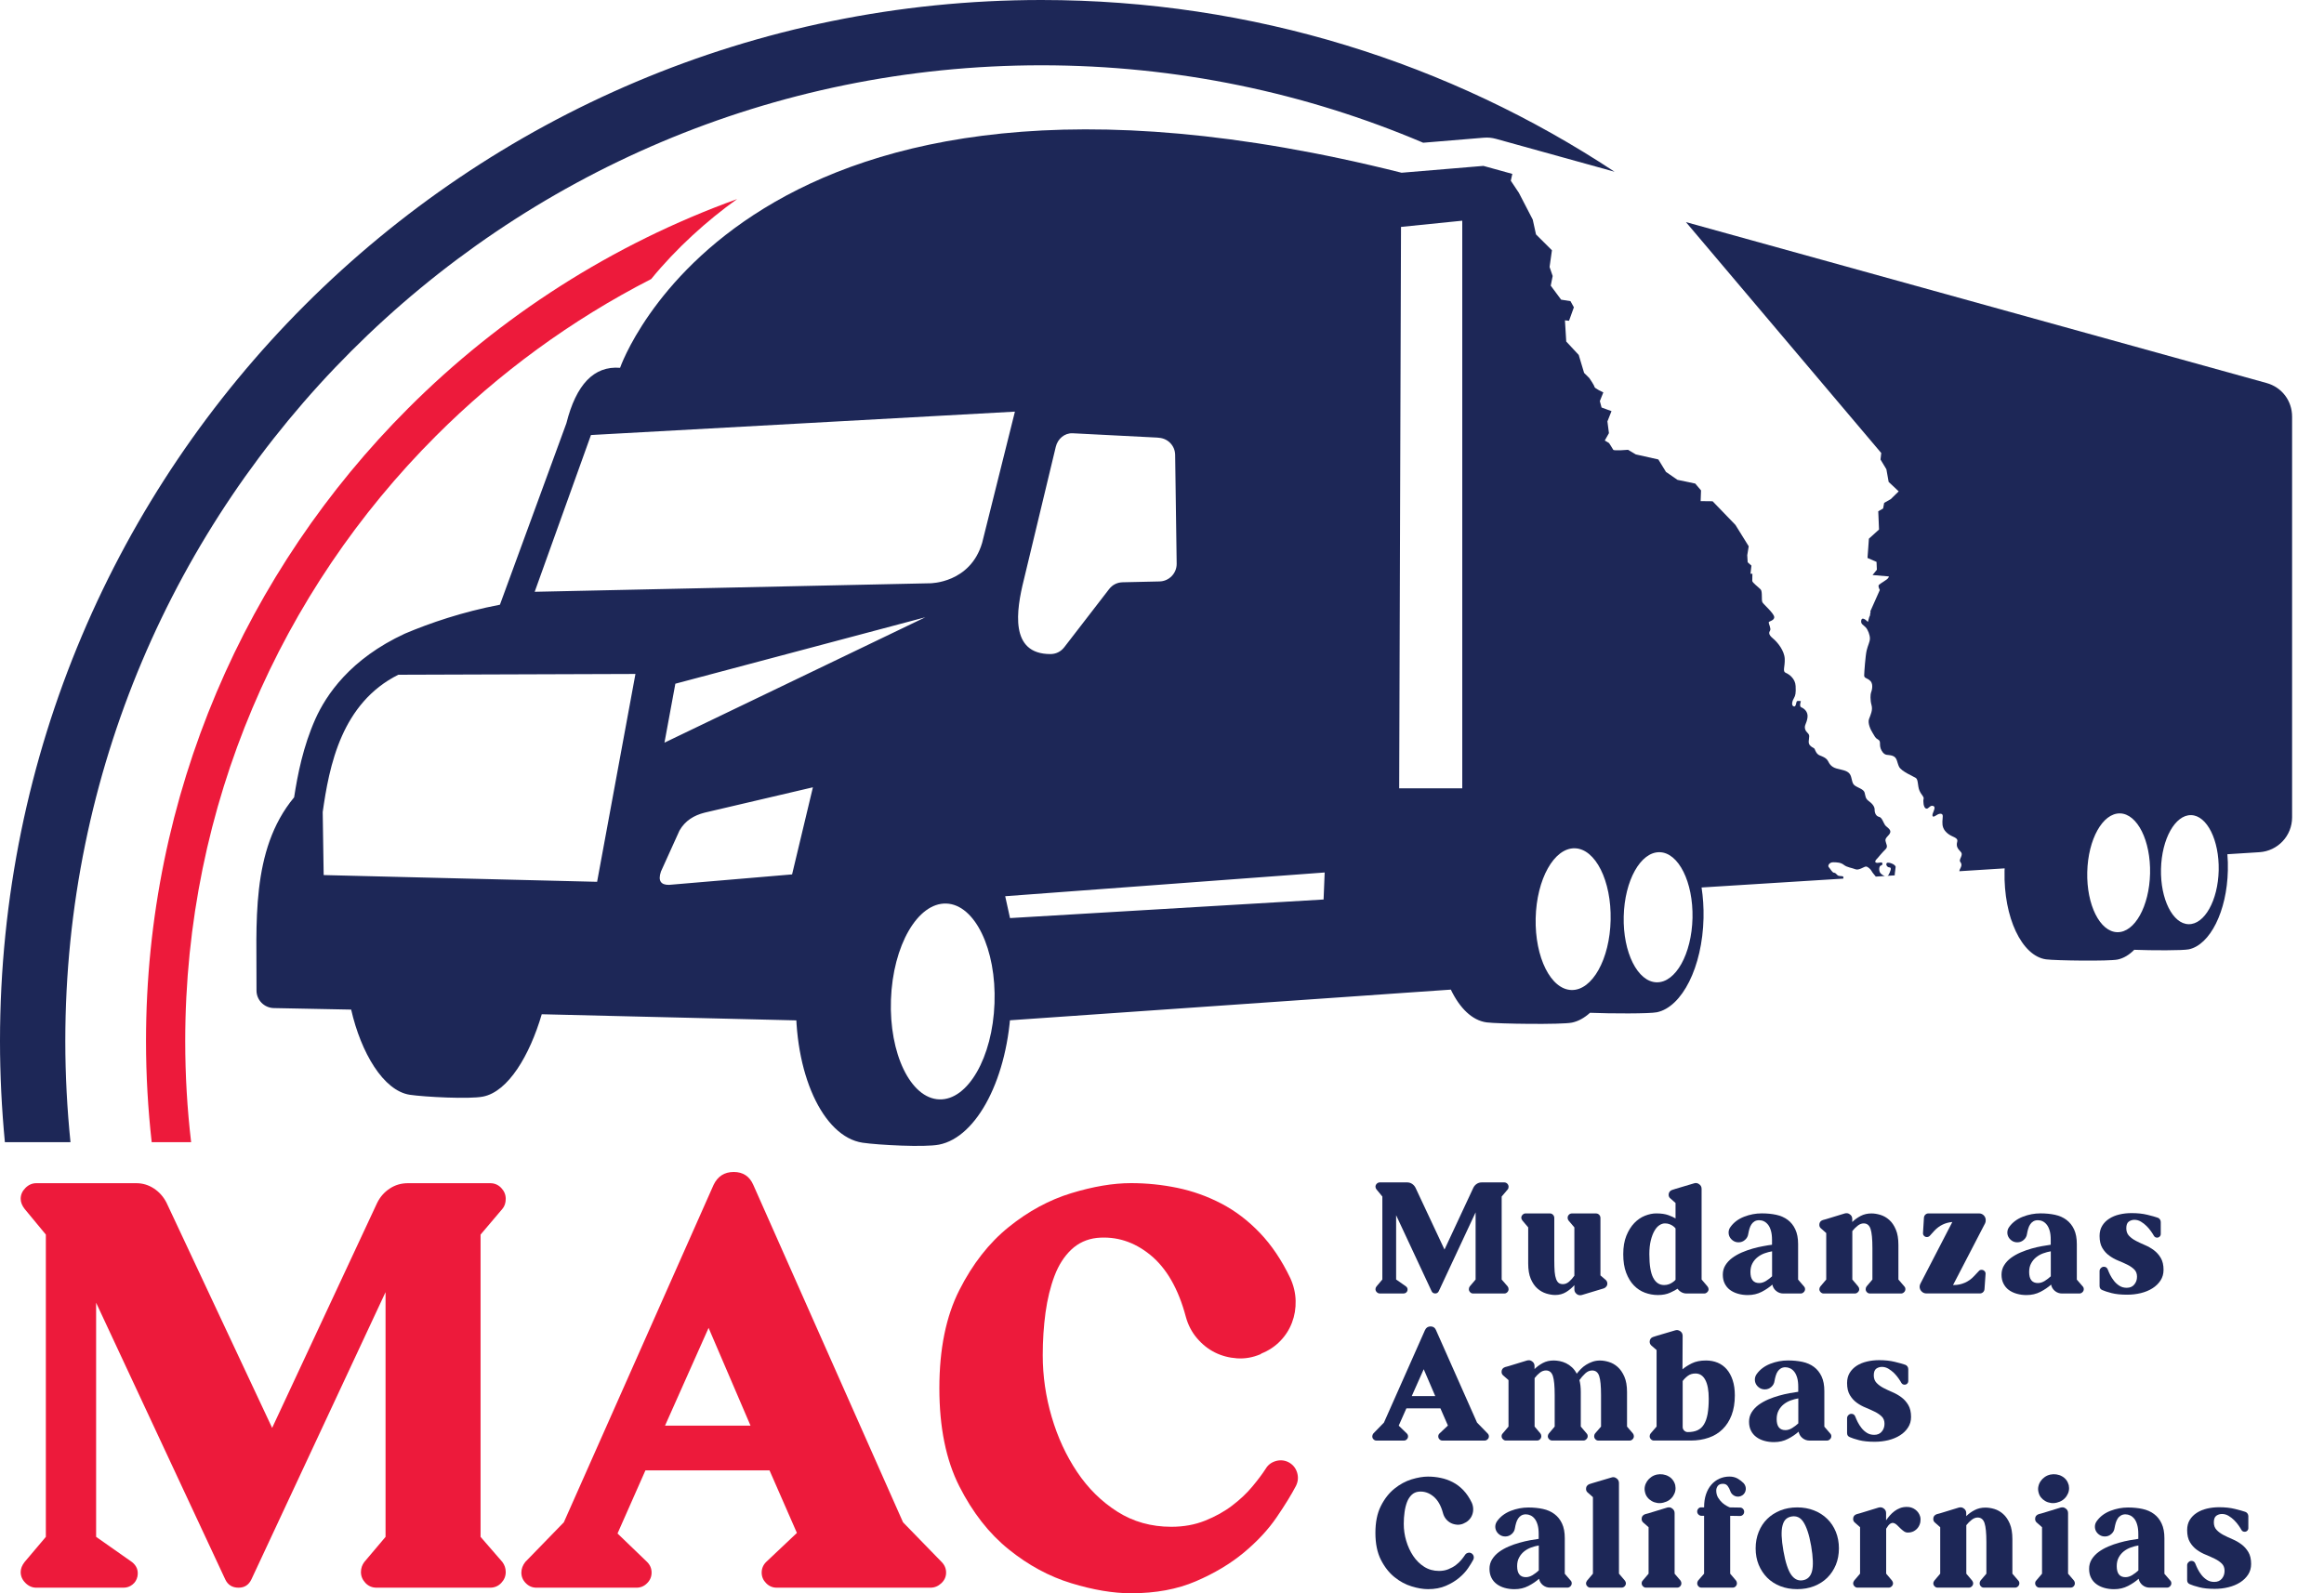 <svg width="70" height="48" viewBox="0 0 70 48" fill="none" xmlns="http://www.w3.org/2000/svg">
<path d="M15.098 35.789C15.188 35.884 15.233 35.994 15.233 36.117C15.233 36.24 15.199 36.341 15.132 36.42L14.475 37.194V46.301L15.132 47.058C15.199 47.148 15.233 47.249 15.233 47.361C15.233 47.485 15.188 47.594 15.098 47.689C15.008 47.784 14.896 47.832 14.761 47.832H11.344C11.209 47.832 11.097 47.784 11.007 47.689C10.918 47.594 10.872 47.485 10.872 47.361C10.872 47.249 10.906 47.148 10.973 47.058L11.613 46.301V38.928L7.574 47.579C7.495 47.747 7.366 47.832 7.187 47.832C6.996 47.832 6.861 47.748 6.783 47.579L2.895 39.247V46.3L3.972 47.057C4.118 47.17 4.174 47.316 4.14 47.495C4.118 47.596 4.067 47.678 3.989 47.739C3.911 47.801 3.821 47.832 3.72 47.832H1.094C0.97 47.832 0.861 47.784 0.766 47.689C0.671 47.594 0.623 47.485 0.623 47.361C0.623 47.26 0.662 47.159 0.741 47.058L1.381 46.301V37.194L0.741 36.42C0.663 36.319 0.623 36.218 0.623 36.117C0.623 35.993 0.671 35.884 0.766 35.789C0.861 35.694 0.97 35.646 1.094 35.646H4.106C4.297 35.646 4.474 35.699 4.637 35.806C4.799 35.913 4.925 36.056 5.016 36.235L8.197 43.018L11.362 36.235C11.451 36.056 11.577 35.913 11.741 35.806C11.903 35.699 12.085 35.646 12.287 35.646H14.762C14.896 35.645 15.008 35.694 15.098 35.789Z" fill="#ED1A3B"/>
<path d="M28.362 47.057C28.451 47.147 28.497 47.254 28.497 47.377C28.497 47.501 28.449 47.608 28.354 47.697C28.258 47.787 28.148 47.832 28.026 47.832H23.397C23.273 47.832 23.167 47.788 23.077 47.697C22.988 47.608 22.942 47.501 22.942 47.377C22.942 47.254 22.987 47.147 23.077 47.057L24.003 46.182L23.178 44.297H19.441L18.6 46.199L19.491 47.057C19.581 47.147 19.626 47.254 19.626 47.377C19.626 47.501 19.581 47.608 19.491 47.697C19.402 47.787 19.295 47.832 19.171 47.832H16.159C16.035 47.832 15.929 47.788 15.839 47.697C15.749 47.608 15.704 47.501 15.704 47.377C15.704 47.265 15.743 47.158 15.822 47.057L16.983 45.862L21.494 35.695C21.618 35.438 21.82 35.308 22.1 35.308C22.38 35.308 22.576 35.438 22.689 35.695L27.2 45.862L28.362 47.057ZM22.606 42.95L21.343 40.005L20.031 42.95H22.606Z" fill="#ED1A3B"/>
<path d="M38.798 44.045C38.932 44.112 39.022 44.216 39.067 44.356C39.112 44.496 39.101 44.634 39.033 44.769C38.898 45.027 38.706 45.341 38.453 45.711C38.2 46.082 37.872 46.435 37.468 46.772C37.064 47.108 36.581 47.398 36.021 47.638C35.459 47.88 34.809 48 34.068 48C33.529 48 32.928 47.899 32.266 47.697C31.604 47.495 30.976 47.156 30.384 46.679C29.792 46.202 29.295 45.567 28.895 44.777C28.494 43.986 28.294 43.001 28.294 41.822C28.294 40.644 28.494 39.659 28.895 38.868C29.295 38.077 29.792 37.443 30.384 36.966C30.976 36.489 31.604 36.149 32.266 35.947C32.928 35.745 33.529 35.644 34.068 35.644C34.54 35.644 35.005 35.692 35.465 35.787C35.925 35.883 36.366 36.04 36.786 36.259C37.207 36.478 37.594 36.773 37.948 37.143C38.302 37.513 38.607 37.967 38.865 38.506C38.966 38.73 39.02 38.958 39.025 39.188C39.031 39.418 38.995 39.637 38.916 39.844C38.838 40.052 38.72 40.237 38.562 40.4C38.405 40.563 38.214 40.689 37.99 40.779L37.973 40.796C37.737 40.897 37.499 40.939 37.257 40.922C37.016 40.905 36.795 40.846 36.593 40.745C36.391 40.644 36.211 40.501 36.054 40.316C35.896 40.131 35.784 39.914 35.717 39.668C35.493 38.827 35.136 38.206 34.649 37.808C34.161 37.41 33.624 37.239 33.041 37.294C32.739 37.328 32.48 37.446 32.267 37.648C32.054 37.85 31.885 38.114 31.762 38.439C31.639 38.764 31.549 39.132 31.492 39.541C31.436 39.951 31.408 40.38 31.408 40.829C31.408 41.457 31.498 42.077 31.678 42.689C31.857 43.3 32.113 43.853 32.444 44.347C32.775 44.841 33.179 45.239 33.656 45.542C34.133 45.845 34.675 45.997 35.28 45.997C35.651 45.997 35.99 45.936 36.299 45.812C36.607 45.688 36.879 45.538 37.115 45.357C37.351 45.178 37.553 44.987 37.721 44.785C37.889 44.583 38.024 44.404 38.125 44.246C38.192 44.134 38.29 44.059 38.42 44.019C38.548 43.98 38.674 43.988 38.798 44.045Z" fill="#ED1A3B"/>
<path d="M45.402 35.662C45.426 35.688 45.439 35.719 45.439 35.753C45.439 35.787 45.43 35.814 45.411 35.836L45.231 36.048V38.548L45.411 38.755C45.43 38.781 45.439 38.808 45.439 38.839C45.439 38.873 45.427 38.903 45.402 38.929C45.377 38.955 45.346 38.969 45.31 38.969H44.372C44.335 38.969 44.304 38.956 44.28 38.929C44.256 38.903 44.243 38.873 44.243 38.839C44.243 38.808 44.252 38.781 44.27 38.755L44.446 38.548V36.524L43.337 38.898C43.315 38.944 43.279 38.968 43.231 38.968C43.178 38.968 43.141 38.944 43.12 38.898L42.052 36.611V38.547L42.348 38.755C42.388 38.785 42.404 38.826 42.394 38.875C42.388 38.903 42.374 38.925 42.353 38.942C42.331 38.959 42.307 38.968 42.279 38.968H41.559C41.525 38.968 41.495 38.955 41.469 38.928C41.443 38.903 41.43 38.872 41.43 38.838C41.43 38.81 41.44 38.782 41.462 38.755L41.637 38.547V36.047L41.462 35.835C41.44 35.808 41.43 35.779 41.43 35.752C41.43 35.718 41.443 35.688 41.469 35.661C41.495 35.636 41.525 35.622 41.559 35.622H42.386C42.438 35.622 42.487 35.636 42.531 35.665C42.576 35.694 42.611 35.734 42.636 35.783L43.509 37.645L44.378 35.783C44.402 35.734 44.437 35.694 44.482 35.665C44.526 35.636 44.576 35.622 44.632 35.622H45.311C45.346 35.623 45.377 35.636 45.402 35.662Z" fill="#1D2757"/>
<path d="M48.413 38.659C48.416 38.693 48.408 38.724 48.388 38.753C48.368 38.782 48.341 38.803 48.307 38.815L47.647 39.014C47.591 39.029 47.542 39.021 47.499 38.991C47.447 38.953 47.421 38.906 47.421 38.848V38.718C47.349 38.798 47.266 38.868 47.171 38.926C47.076 38.984 46.966 39.014 46.843 39.014C46.76 39.014 46.67 38.999 46.575 38.97C46.48 38.941 46.391 38.891 46.309 38.82C46.228 38.749 46.161 38.652 46.108 38.529C46.056 38.407 46.03 38.251 46.03 38.063V36.977L45.855 36.77C45.833 36.742 45.822 36.714 45.822 36.686C45.822 36.652 45.835 36.623 45.862 36.596C45.888 36.57 45.918 36.556 45.952 36.556H46.677C46.717 36.556 46.75 36.569 46.776 36.596C46.802 36.622 46.816 36.655 46.816 36.695V37.971C46.816 38.109 46.82 38.224 46.827 38.315C46.835 38.406 46.85 38.478 46.871 38.534C46.892 38.59 46.919 38.629 46.951 38.652C46.984 38.676 47.026 38.687 47.078 38.687C47.143 38.687 47.204 38.662 47.263 38.611C47.321 38.56 47.374 38.501 47.421 38.433V36.978L47.245 36.77C47.227 36.748 47.218 36.721 47.218 36.687C47.218 36.653 47.23 36.623 47.255 36.597C47.279 36.571 47.311 36.557 47.347 36.557H48.068C48.108 36.557 48.141 36.57 48.167 36.597C48.193 36.623 48.206 36.656 48.206 36.696V38.424L48.364 38.559C48.394 38.587 48.411 38.621 48.413 38.659Z" fill="#1D2757"/>
<path d="M51.43 38.755C51.452 38.783 51.463 38.811 51.463 38.839C51.463 38.873 51.45 38.903 51.423 38.929C51.397 38.955 51.366 38.969 51.333 38.969H51.255H50.802C50.744 38.969 50.691 38.956 50.644 38.929C50.598 38.903 50.56 38.869 50.529 38.825C50.48 38.859 50.404 38.899 50.304 38.945C50.204 38.991 50.081 39.015 49.937 39.015C49.801 39.015 49.671 38.991 49.547 38.945C49.422 38.899 49.311 38.826 49.214 38.726C49.117 38.626 49.04 38.499 48.981 38.344C48.922 38.19 48.893 38.004 48.893 37.785C48.893 37.57 48.924 37.384 48.987 37.229C49.05 37.073 49.13 36.946 49.227 36.845C49.324 36.745 49.431 36.672 49.548 36.626C49.666 36.58 49.778 36.556 49.886 36.556C50.037 36.556 50.16 36.574 50.256 36.61C50.351 36.645 50.422 36.678 50.468 36.709V36.242L50.311 36.103C50.277 36.076 50.26 36.039 50.26 35.992C50.26 35.959 50.27 35.929 50.29 35.902C50.31 35.876 50.335 35.858 50.366 35.849L50.468 35.816L51.026 35.65C51.079 35.632 51.128 35.64 51.174 35.673C51.227 35.707 51.253 35.755 51.253 35.816V38.547L51.43 38.755ZM50.123 38.714C50.178 38.714 50.227 38.706 50.268 38.69C50.309 38.675 50.346 38.656 50.376 38.634C50.41 38.613 50.441 38.587 50.468 38.556V38.561V37.009C50.447 36.981 50.421 36.956 50.39 36.935C50.366 36.916 50.333 36.899 50.291 36.882C50.249 36.865 50.202 36.857 50.15 36.857C50.094 36.857 50.039 36.874 49.984 36.91C49.928 36.946 49.878 37.002 49.834 37.079C49.789 37.156 49.752 37.253 49.723 37.37C49.694 37.487 49.679 37.626 49.679 37.785C49.679 38.112 49.718 38.349 49.795 38.495C49.871 38.641 49.981 38.714 50.123 38.714Z" fill="#1D2757"/>
<path d="M54.336 38.755C54.358 38.777 54.369 38.805 54.369 38.839C54.369 38.873 54.356 38.903 54.329 38.929C54.303 38.955 54.273 38.969 54.239 38.969H53.712C53.632 38.969 53.561 38.943 53.5 38.893C53.438 38.843 53.4 38.778 53.384 38.701C53.294 38.781 53.188 38.854 53.063 38.919C52.938 38.983 52.799 39.016 52.644 39.016C52.539 39.016 52.441 39.003 52.349 38.976C52.257 38.95 52.176 38.911 52.108 38.861C52.04 38.81 51.987 38.746 51.949 38.669C51.91 38.592 51.892 38.503 51.892 38.401C51.892 38.296 51.917 38.202 51.97 38.117C52.022 38.032 52.092 37.958 52.178 37.895C52.264 37.832 52.361 37.777 52.468 37.731C52.577 37.685 52.685 37.646 52.796 37.615C52.907 37.584 53.013 37.559 53.113 37.542C53.213 37.523 53.3 37.509 53.374 37.5V37.352C53.374 37.244 53.363 37.152 53.341 37.077C53.319 37.002 53.291 36.941 53.253 36.895C53.216 36.849 53.175 36.815 53.129 36.793C53.083 36.771 53.035 36.761 52.986 36.761C52.934 36.761 52.888 36.772 52.849 36.795C52.811 36.818 52.779 36.848 52.755 36.885C52.73 36.921 52.711 36.965 52.695 37.016C52.68 37.066 52.668 37.119 52.658 37.174C52.649 37.244 52.617 37.304 52.561 37.353C52.505 37.403 52.441 37.427 52.367 37.427C52.306 37.427 52.252 37.412 52.206 37.381C52.16 37.35 52.124 37.312 52.099 37.266C52.075 37.22 52.064 37.169 52.067 37.114C52.07 37.059 52.09 37.007 52.127 36.959C52.225 36.824 52.361 36.723 52.533 36.656C52.705 36.589 52.883 36.555 53.064 36.555C53.222 36.555 53.367 36.569 53.501 36.598C53.635 36.627 53.751 36.678 53.848 36.751C53.945 36.824 54.021 36.919 54.076 37.038C54.131 37.156 54.16 37.303 54.16 37.479V38.55L54.336 38.755ZM52.724 38.321C52.724 38.543 52.812 38.654 52.988 38.654C53.055 38.654 53.123 38.633 53.191 38.592C53.259 38.55 53.32 38.503 53.376 38.451V37.698C53.303 37.71 53.227 37.731 53.15 37.758C53.073 37.785 53.003 37.824 52.94 37.874C52.877 37.923 52.825 37.984 52.785 38.059C52.745 38.133 52.724 38.219 52.724 38.321Z" fill="#1D2757"/>
<path d="M57.359 38.755C57.381 38.777 57.391 38.805 57.391 38.839C57.391 38.873 57.379 38.903 57.352 38.929C57.326 38.955 57.295 38.969 57.262 38.969H56.325C56.287 38.969 56.257 38.956 56.232 38.929C56.207 38.903 56.195 38.873 56.195 38.839C56.195 38.808 56.204 38.781 56.223 38.755L56.398 38.548V37.601C56.398 37.327 56.379 37.134 56.342 37.023C56.305 36.913 56.236 36.857 56.135 36.857C56.073 36.857 56.013 36.88 55.955 36.926C55.896 36.972 55.842 37.026 55.793 37.088V38.548L55.968 38.755C55.99 38.783 56.001 38.811 56.001 38.839C56.001 38.873 55.988 38.903 55.961 38.929C55.935 38.955 55.904 38.969 55.871 38.969H54.929C54.895 38.969 54.865 38.956 54.839 38.929C54.813 38.903 54.8 38.873 54.8 38.839C54.8 38.811 54.81 38.783 54.832 38.755L55.007 38.548V37.148L54.85 37.009C54.816 36.982 54.799 36.945 54.799 36.899C54.799 36.828 54.834 36.78 54.905 36.756L55.006 36.728L55.565 36.557C55.623 36.542 55.673 36.55 55.713 36.581C55.766 36.614 55.791 36.662 55.791 36.724V36.816C55.862 36.745 55.947 36.684 56.043 36.633C56.14 36.582 56.249 36.557 56.369 36.557C56.455 36.557 56.546 36.572 56.641 36.601C56.736 36.63 56.824 36.68 56.904 36.751C56.984 36.822 57.051 36.919 57.103 37.042C57.156 37.165 57.181 37.32 57.181 37.508V38.548L57.359 38.755Z" fill="#1D2757"/>
<path d="M59.811 36.76C59.811 36.797 59.805 36.828 59.793 36.852L58.827 38.714H58.85C58.967 38.714 59.078 38.69 59.183 38.644C59.288 38.598 59.38 38.532 59.46 38.445L59.603 38.293C59.621 38.269 59.649 38.256 59.686 38.256C59.72 38.256 59.749 38.268 59.774 38.293C59.798 38.318 59.81 38.347 59.806 38.381L59.774 38.838C59.771 38.875 59.756 38.906 59.73 38.93C59.704 38.955 59.672 38.967 59.636 38.967H58.023C57.967 38.967 57.92 38.947 57.88 38.907C57.84 38.867 57.82 38.819 57.82 38.764C57.82 38.734 57.828 38.703 57.844 38.672L58.805 36.815C58.592 36.833 58.412 36.921 58.264 37.078L58.126 37.231C58.101 37.256 58.072 37.268 58.038 37.268C58.004 37.268 57.975 37.256 57.952 37.231C57.928 37.206 57.919 37.177 57.922 37.143L57.95 36.685C57.953 36.648 57.967 36.618 57.993 36.593C58.019 36.569 58.05 36.556 58.088 36.556H58.933H59.608C59.666 36.556 59.714 36.577 59.753 36.616C59.792 36.656 59.811 36.704 59.811 36.76Z" fill="#1D2757"/>
<path d="M62.732 38.755C62.754 38.777 62.764 38.805 62.764 38.839C62.764 38.873 62.752 38.903 62.725 38.929C62.698 38.955 62.668 38.969 62.634 38.969H62.108C62.028 38.969 61.957 38.943 61.895 38.893C61.834 38.843 61.795 38.778 61.78 38.701C61.69 38.781 61.584 38.854 61.459 38.919C61.334 38.983 61.194 39.016 61.04 39.016C60.935 39.016 60.837 39.003 60.745 38.976C60.652 38.95 60.572 38.911 60.504 38.861C60.436 38.81 60.383 38.746 60.345 38.669C60.306 38.592 60.287 38.503 60.287 38.401C60.287 38.296 60.313 38.202 60.366 38.117C60.418 38.032 60.488 37.958 60.573 37.895C60.66 37.832 60.757 37.777 60.864 37.731C60.972 37.685 61.081 37.646 61.192 37.615C61.303 37.584 61.408 37.559 61.508 37.542C61.609 37.523 61.696 37.509 61.769 37.5V37.352C61.769 37.244 61.759 37.152 61.737 37.077C61.715 37.002 61.686 36.941 61.649 36.895C61.612 36.849 61.571 36.815 61.525 36.793C61.479 36.771 61.431 36.761 61.382 36.761C61.329 36.761 61.284 36.772 61.245 36.795C61.206 36.818 61.175 36.848 61.151 36.885C61.126 36.921 61.106 36.965 61.091 37.016C61.076 37.066 61.063 37.119 61.054 37.174C61.045 37.244 61.013 37.304 60.957 37.353C60.901 37.403 60.837 37.427 60.763 37.427C60.702 37.427 60.648 37.412 60.602 37.381C60.556 37.35 60.52 37.312 60.495 37.266C60.471 37.22 60.459 37.169 60.463 37.114C60.466 37.059 60.486 37.007 60.522 36.959C60.621 36.824 60.757 36.723 60.929 36.656C61.101 36.589 61.278 36.555 61.46 36.555C61.618 36.555 61.763 36.569 61.897 36.598C62.031 36.627 62.147 36.678 62.243 36.751C62.34 36.824 62.417 36.919 62.472 37.038C62.527 37.156 62.555 37.303 62.555 37.479V38.55L62.732 38.755ZM61.119 38.321C61.119 38.543 61.207 38.654 61.383 38.654C61.45 38.654 61.518 38.633 61.586 38.592C61.654 38.55 61.715 38.503 61.771 38.451V37.698C61.697 37.71 61.622 37.731 61.545 37.758C61.468 37.785 61.398 37.824 61.335 37.874C61.272 37.923 61.22 37.984 61.18 38.059C61.139 38.132 61.119 38.219 61.119 38.321Z" fill="#1D2757"/>
<path d="M64.045 37.005C64.045 37.097 64.072 37.172 64.128 37.231C64.184 37.289 64.252 37.34 64.335 37.383C64.419 37.426 64.509 37.469 64.606 37.51C64.703 37.551 64.793 37.603 64.877 37.665C64.96 37.727 65.029 37.805 65.084 37.899C65.139 37.992 65.167 38.112 65.167 38.256C65.167 38.377 65.137 38.483 65.077 38.575C65.017 38.667 64.936 38.747 64.835 38.811C64.733 38.876 64.616 38.924 64.483 38.957C64.351 38.989 64.213 39.005 64.072 39.005C63.884 39.005 63.728 38.989 63.603 38.957C63.478 38.924 63.385 38.895 63.323 38.866C63.268 38.844 63.24 38.803 63.24 38.742V38.294C63.24 38.26 63.253 38.23 63.28 38.203C63.306 38.177 63.336 38.163 63.37 38.163C63.428 38.163 63.468 38.193 63.49 38.252C63.505 38.294 63.529 38.347 63.559 38.409C63.59 38.47 63.629 38.531 63.675 38.589C63.721 38.648 63.776 38.697 63.839 38.737C63.902 38.777 63.975 38.797 64.058 38.797C64.157 38.797 64.233 38.764 64.287 38.697C64.341 38.631 64.368 38.554 64.368 38.464C64.368 38.372 64.34 38.298 64.284 38.244C64.229 38.19 64.16 38.142 64.077 38.101C63.994 38.06 63.903 38.019 63.804 37.979C63.705 37.939 63.614 37.888 63.532 37.828C63.449 37.769 63.379 37.691 63.323 37.597C63.268 37.504 63.24 37.383 63.24 37.235C63.24 37.118 63.266 37.016 63.319 36.929C63.371 36.843 63.441 36.772 63.531 36.715C63.621 36.657 63.722 36.615 63.838 36.588C63.953 36.56 64.076 36.547 64.205 36.547C64.381 36.547 64.538 36.563 64.677 36.597C64.816 36.631 64.92 36.66 64.991 36.685C65.019 36.694 65.041 36.711 65.058 36.736C65.075 36.761 65.083 36.787 65.083 36.815V37.175C65.083 37.206 65.073 37.232 65.051 37.253C65.029 37.275 65.003 37.286 64.973 37.286C64.93 37.286 64.898 37.267 64.876 37.23C64.857 37.196 64.829 37.151 64.79 37.096C64.751 37.04 64.707 36.988 64.656 36.937C64.605 36.886 64.549 36.842 64.487 36.805C64.426 36.768 64.36 36.749 64.289 36.749C64.227 36.749 64.171 36.767 64.12 36.803C64.07 36.839 64.045 36.906 64.045 37.005Z" fill="#1D2757"/>
<path d="M44.809 43.186C44.834 43.211 44.846 43.24 44.846 43.274C44.846 43.308 44.834 43.337 44.807 43.362C44.78 43.388 44.75 43.4 44.717 43.4H43.446C43.412 43.4 43.383 43.388 43.358 43.362C43.334 43.338 43.321 43.308 43.321 43.274C43.321 43.24 43.333 43.211 43.358 43.186L43.612 42.947L43.386 42.429H42.361L42.13 42.95L42.374 43.186C42.398 43.211 42.411 43.24 42.411 43.274C42.411 43.308 42.399 43.337 42.374 43.362C42.35 43.388 42.32 43.4 42.286 43.4H41.459C41.425 43.4 41.396 43.388 41.371 43.362C41.346 43.338 41.334 43.308 41.334 43.274C41.334 43.244 41.344 43.215 41.366 43.186L41.685 42.858L42.923 40.068C42.957 39.997 43.013 39.961 43.09 39.961C43.167 39.961 43.221 39.997 43.251 40.068L44.489 42.858L44.809 43.186ZM43.23 42.059L42.883 41.25L42.523 42.059H43.23Z" fill="#1D2757"/>
<path d="M49.185 43.186C49.204 43.211 49.213 43.239 49.213 43.27C49.213 43.303 49.201 43.333 49.175 43.36C49.151 43.386 49.12 43.4 49.084 43.4H48.146C48.109 43.4 48.078 43.387 48.054 43.36C48.029 43.334 48.017 43.303 48.017 43.27C48.017 43.239 48.025 43.211 48.044 43.186L48.224 42.979V42.031C48.224 41.758 48.206 41.565 48.168 41.454C48.131 41.343 48.06 41.288 47.956 41.288C47.883 41.288 47.813 41.317 47.748 41.377C47.684 41.437 47.625 41.504 47.573 41.578C47.601 41.68 47.614 41.8 47.614 41.938V42.978L47.79 43.185C47.811 43.207 47.822 43.235 47.822 43.269C47.822 43.303 47.809 43.333 47.782 43.359C47.757 43.385 47.726 43.399 47.693 43.399H46.755C46.718 43.399 46.686 43.386 46.66 43.359C46.634 43.333 46.621 43.303 46.621 43.269C46.621 43.241 46.631 43.213 46.653 43.185L46.828 42.978V42.031C46.828 41.757 46.81 41.564 46.773 41.453C46.736 41.343 46.666 41.287 46.565 41.287C46.501 41.287 46.438 41.31 46.38 41.356C46.321 41.402 46.27 41.456 46.223 41.518V42.978L46.398 43.185C46.417 43.211 46.425 43.238 46.425 43.269C46.425 43.303 46.413 43.333 46.388 43.359C46.364 43.385 46.333 43.399 46.296 43.399H45.359C45.325 43.399 45.295 43.386 45.269 43.359C45.242 43.333 45.229 43.303 45.229 43.269C45.229 43.235 45.24 43.207 45.262 43.185L45.437 42.978V41.578L45.279 41.439C45.245 41.412 45.228 41.375 45.228 41.329C45.228 41.258 45.264 41.21 45.334 41.186L45.436 41.158L45.995 40.987C46.053 40.972 46.103 40.98 46.143 41.011C46.195 41.044 46.221 41.092 46.221 41.154V41.246C46.292 41.175 46.375 41.114 46.471 41.063C46.566 41.012 46.676 40.987 46.799 40.987C46.857 40.987 46.918 40.994 46.981 41.006C47.044 41.018 47.107 41.04 47.171 41.07C47.234 41.101 47.294 41.142 47.349 41.193C47.404 41.244 47.452 41.308 47.492 41.385C47.529 41.338 47.57 41.292 47.616 41.244C47.662 41.196 47.715 41.154 47.773 41.117C47.832 41.08 47.896 41.049 47.965 41.025C48.034 41.001 48.109 40.988 48.189 40.988C48.275 40.988 48.365 41.002 48.462 41.032C48.557 41.061 48.645 41.111 48.725 41.182C48.805 41.253 48.872 41.35 48.926 41.472C48.98 41.596 49.007 41.751 49.007 41.939V42.979L49.185 43.186Z" fill="#1D2757"/>
<path d="M51.385 40.987C51.514 40.987 51.632 41.01 51.738 41.054C51.845 41.099 51.935 41.165 52.011 41.253C52.086 41.341 52.146 41.45 52.189 41.581C52.232 41.712 52.254 41.863 52.254 42.036C52.254 42.264 52.221 42.463 52.157 42.632C52.092 42.802 52.002 42.943 51.886 43.057C51.77 43.171 51.631 43.257 51.468 43.313C51.304 43.37 51.124 43.399 50.927 43.399H49.893H49.818C49.781 43.399 49.751 43.386 49.726 43.359C49.702 43.333 49.689 43.303 49.689 43.269C49.689 43.238 49.699 43.211 49.718 43.185L49.897 42.978V40.672L49.736 40.533C49.705 40.502 49.689 40.465 49.689 40.422C49.689 40.389 49.698 40.359 49.717 40.332C49.735 40.306 49.76 40.288 49.791 40.279L49.893 40.246L50.454 40.08C50.507 40.062 50.557 40.07 50.608 40.103C50.657 40.137 50.682 40.185 50.682 40.246L50.677 41.254C50.748 41.192 50.841 41.132 50.956 41.074C51.073 41.016 51.215 40.987 51.385 40.987ZM50.839 43.144C50.952 43.144 51.049 43.126 51.13 43.089C51.212 43.051 51.276 42.992 51.325 42.91C51.375 42.829 51.41 42.724 51.434 42.598C51.456 42.471 51.468 42.318 51.468 42.139C51.468 41.892 51.434 41.703 51.365 41.574C51.297 41.444 51.198 41.379 51.069 41.379C50.977 41.379 50.899 41.403 50.837 41.451C50.774 41.498 50.723 41.55 50.683 41.606V42.991C50.683 43.035 50.699 43.071 50.73 43.1C50.759 43.13 50.796 43.144 50.839 43.144Z" fill="#1D2757"/>
<path d="M55.127 43.186C55.149 43.208 55.16 43.236 55.16 43.27C55.16 43.303 55.147 43.333 55.12 43.36C55.093 43.386 55.063 43.4 55.029 43.4H54.503C54.423 43.4 54.352 43.374 54.29 43.324C54.229 43.274 54.19 43.209 54.175 43.132C54.085 43.212 53.979 43.285 53.853 43.349C53.729 43.414 53.589 43.446 53.435 43.446C53.33 43.446 53.232 43.434 53.139 43.407C53.047 43.381 52.967 43.342 52.899 43.291C52.831 43.24 52.778 43.177 52.74 43.1C52.701 43.023 52.682 42.934 52.682 42.832C52.682 42.727 52.708 42.632 52.761 42.547C52.813 42.463 52.883 42.389 52.968 42.325C53.055 42.262 53.152 42.208 53.259 42.161C53.367 42.115 53.476 42.077 53.587 42.046C53.698 42.015 53.803 41.99 53.904 41.972C54.004 41.954 54.091 41.94 54.164 41.93V41.783C54.164 41.675 54.154 41.583 54.132 41.508C54.11 41.433 54.081 41.371 54.044 41.325C54.007 41.279 53.966 41.245 53.92 41.224C53.874 41.202 53.826 41.191 53.777 41.191C53.724 41.191 53.679 41.203 53.64 41.226C53.602 41.249 53.57 41.279 53.546 41.316C53.521 41.352 53.501 41.396 53.486 41.447C53.471 41.497 53.459 41.55 53.449 41.605C53.44 41.675 53.408 41.735 53.352 41.784C53.296 41.834 53.232 41.858 53.158 41.858C53.097 41.858 53.043 41.842 52.997 41.812C52.95 41.781 52.915 41.743 52.89 41.697C52.866 41.651 52.854 41.6 52.858 41.545C52.861 41.49 52.881 41.438 52.917 41.389C53.016 41.254 53.152 41.154 53.324 41.086C53.496 41.019 53.673 40.986 53.855 40.986C54.013 40.986 54.158 41 54.292 41.029C54.426 41.058 54.542 41.109 54.639 41.182C54.735 41.254 54.812 41.35 54.867 41.468C54.923 41.587 54.95 41.734 54.95 41.909V42.981L55.127 43.186ZM53.514 42.752C53.514 42.974 53.602 43.085 53.778 43.085C53.845 43.085 53.913 43.064 53.981 43.022C54.049 42.98 54.11 42.934 54.166 42.882V42.129C54.093 42.141 54.017 42.161 53.94 42.189C53.863 42.216 53.793 42.255 53.73 42.304C53.667 42.354 53.615 42.415 53.575 42.489C53.535 42.563 53.514 42.65 53.514 42.752Z" fill="#1D2757"/>
<path d="M56.439 41.435C56.439 41.527 56.467 41.603 56.522 41.661C56.578 41.72 56.647 41.77 56.73 41.814C56.813 41.857 56.904 41.9 57.001 41.941C57.097 41.982 57.188 42.034 57.271 42.096C57.354 42.157 57.424 42.236 57.479 42.329C57.534 42.423 57.562 42.543 57.562 42.687C57.562 42.808 57.532 42.913 57.471 43.006C57.412 43.098 57.331 43.178 57.229 43.242C57.127 43.307 57.01 43.355 56.878 43.388C56.745 43.42 56.608 43.436 56.467 43.436C56.279 43.436 56.123 43.42 55.997 43.388C55.872 43.355 55.779 43.325 55.718 43.297C55.662 43.275 55.635 43.234 55.635 43.173V42.724C55.635 42.691 55.648 42.661 55.674 42.634C55.7 42.608 55.73 42.594 55.764 42.594C55.822 42.594 55.862 42.623 55.884 42.682C55.9 42.725 55.923 42.778 55.954 42.84C55.984 42.901 56.023 42.962 56.069 43.02C56.115 43.079 56.17 43.128 56.233 43.168C56.296 43.208 56.37 43.227 56.453 43.227C56.551 43.227 56.627 43.194 56.681 43.128C56.736 43.062 56.762 42.984 56.762 42.895C56.762 42.803 56.735 42.729 56.679 42.675C56.623 42.621 56.555 42.573 56.471 42.532C56.388 42.491 56.298 42.45 56.199 42.409C56.1 42.37 56.009 42.319 55.926 42.259C55.843 42.199 55.774 42.122 55.718 42.028C55.662 41.934 55.635 41.813 55.635 41.666C55.635 41.548 55.661 41.447 55.713 41.36C55.766 41.274 55.836 41.203 55.925 41.145C56.015 41.088 56.117 41.046 56.232 41.019C56.348 40.991 56.471 40.977 56.6 40.977C56.775 40.977 56.933 40.994 57.072 41.028C57.211 41.062 57.315 41.091 57.386 41.116C57.413 41.125 57.436 41.142 57.453 41.167C57.47 41.192 57.478 41.218 57.478 41.246V41.606C57.478 41.636 57.467 41.663 57.446 41.684C57.424 41.706 57.398 41.716 57.367 41.716C57.324 41.716 57.292 41.698 57.27 41.661C57.252 41.627 57.223 41.582 57.185 41.527C57.146 41.471 57.102 41.418 57.051 41.367C57 41.317 56.943 41.273 56.882 41.236C56.82 41.199 56.754 41.18 56.683 41.18C56.622 41.18 56.565 41.198 56.514 41.233C56.465 41.27 56.439 41.337 56.439 41.435Z" fill="#1D2757"/>
<path d="M44.31 46.79C44.347 46.809 44.372 46.837 44.385 46.876C44.397 46.914 44.393 46.952 44.376 46.989C44.339 47.06 44.285 47.146 44.217 47.247C44.147 47.349 44.057 47.446 43.946 47.538C43.835 47.63 43.703 47.71 43.549 47.776C43.394 47.843 43.216 47.876 43.012 47.876C42.864 47.876 42.7 47.848 42.518 47.792C42.336 47.737 42.164 47.644 42.002 47.513C41.84 47.382 41.703 47.208 41.593 46.991C41.483 46.774 41.428 46.503 41.428 46.18C41.428 45.857 41.483 45.587 41.593 45.37C41.703 45.152 41.84 44.978 42.002 44.848C42.164 44.717 42.337 44.624 42.518 44.568C42.7 44.513 42.864 44.485 43.012 44.485C43.142 44.485 43.269 44.498 43.396 44.525C43.522 44.55 43.643 44.594 43.759 44.654C43.874 44.714 43.981 44.794 44.078 44.896C44.175 44.998 44.258 45.122 44.33 45.27C44.357 45.331 44.372 45.395 44.373 45.458C44.375 45.52 44.365 45.581 44.343 45.638C44.322 45.695 44.289 45.746 44.246 45.79C44.204 45.835 44.151 45.869 44.089 45.894L44.084 45.899C44.019 45.927 43.954 45.939 43.888 45.934C43.822 45.929 43.761 45.913 43.705 45.886C43.65 45.858 43.6 45.819 43.557 45.768C43.515 45.717 43.483 45.658 43.465 45.59C43.404 45.359 43.306 45.188 43.172 45.08C43.038 44.971 42.891 44.923 42.731 44.939C42.648 44.948 42.577 44.98 42.519 45.036C42.461 45.092 42.414 45.163 42.38 45.253C42.346 45.343 42.321 45.444 42.306 45.556C42.29 45.668 42.282 45.786 42.282 45.91C42.282 46.083 42.306 46.252 42.356 46.42C42.406 46.588 42.476 46.74 42.566 46.875C42.657 47.011 42.768 47.12 42.899 47.203C43.03 47.286 43.179 47.327 43.345 47.327C43.447 47.327 43.54 47.31 43.624 47.276C43.709 47.242 43.784 47.201 43.849 47.152C43.914 47.103 43.969 47.05 44.015 46.995C44.061 46.939 44.099 46.889 44.126 46.847C44.145 46.816 44.171 46.795 44.207 46.785C44.242 46.772 44.276 46.775 44.31 46.79Z" fill="#1D2757"/>
<path d="M47.309 47.617C47.331 47.639 47.341 47.666 47.341 47.7C47.341 47.734 47.328 47.764 47.302 47.791C47.275 47.817 47.245 47.83 47.211 47.83H46.685C46.605 47.83 46.534 47.804 46.472 47.755C46.411 47.704 46.372 47.64 46.357 47.563C46.267 47.643 46.161 47.716 46.035 47.78C45.911 47.845 45.771 47.877 45.617 47.877C45.512 47.877 45.413 47.864 45.321 47.838C45.229 47.812 45.149 47.773 45.081 47.722C45.013 47.671 44.96 47.608 44.922 47.531C44.883 47.454 44.864 47.364 44.864 47.263C44.864 47.158 44.89 47.063 44.943 46.978C44.995 46.894 45.065 46.82 45.15 46.756C45.237 46.693 45.334 46.638 45.441 46.592C45.549 46.546 45.658 46.507 45.769 46.477C45.88 46.446 45.985 46.421 46.085 46.403C46.186 46.385 46.273 46.371 46.346 46.361V46.213C46.346 46.106 46.336 46.014 46.314 45.939C46.292 45.864 46.263 45.802 46.226 45.756C46.189 45.71 46.148 45.676 46.102 45.655C46.056 45.633 46.008 45.622 45.959 45.622C45.906 45.622 45.861 45.634 45.822 45.657C45.783 45.68 45.752 45.709 45.728 45.747C45.703 45.784 45.683 45.827 45.668 45.877C45.653 45.928 45.64 45.981 45.631 46.036C45.622 46.106 45.59 46.166 45.534 46.215C45.478 46.264 45.413 46.289 45.34 46.289C45.279 46.289 45.224 46.273 45.178 46.242C45.132 46.212 45.097 46.174 45.072 46.128C45.048 46.082 45.036 46.031 45.039 45.976C45.043 45.921 45.063 45.869 45.099 45.82C45.198 45.685 45.334 45.584 45.505 45.517C45.678 45.45 45.855 45.416 46.037 45.416C46.194 45.416 46.34 45.431 46.474 45.46C46.608 45.489 46.724 45.54 46.82 45.613C46.917 45.685 46.994 45.781 47.049 45.899C47.105 46.018 47.132 46.165 47.132 46.34V47.412L47.309 47.617ZM45.697 47.183C45.697 47.405 45.785 47.515 45.96 47.515C46.028 47.515 46.096 47.494 46.164 47.453C46.232 47.411 46.293 47.364 46.349 47.313V46.56C46.275 46.572 46.199 46.592 46.123 46.62C46.046 46.647 45.976 46.686 45.913 46.735C45.85 46.785 45.798 46.846 45.758 46.92C45.716 46.994 45.697 47.081 45.697 47.183Z" fill="#1D2757"/>
<path d="M48.941 47.617C48.963 47.645 48.973 47.673 48.973 47.7C48.973 47.734 48.96 47.764 48.934 47.791C48.908 47.817 48.877 47.83 48.844 47.83H47.901C47.868 47.83 47.838 47.818 47.812 47.791C47.785 47.765 47.772 47.734 47.772 47.7C47.772 47.673 47.783 47.645 47.805 47.617L47.98 47.41V45.104L47.822 44.965C47.788 44.937 47.772 44.9 47.772 44.854C47.772 44.82 47.781 44.79 47.801 44.764C47.822 44.738 47.847 44.72 47.877 44.71L47.979 44.678L48.538 44.512C48.59 44.493 48.64 44.501 48.686 44.535C48.738 44.569 48.764 44.617 48.764 44.678V47.409L48.941 47.617Z" fill="#1D2757"/>
<path d="M50.617 47.617C50.635 47.642 50.644 47.67 50.644 47.7C50.644 47.734 50.632 47.764 50.607 47.791C50.583 47.817 50.551 47.83 50.515 47.83H49.577C49.543 47.83 49.514 47.818 49.488 47.791C49.461 47.765 49.448 47.734 49.448 47.7C49.448 47.666 49.459 47.639 49.48 47.617L49.656 47.41V46.01L49.498 45.871C49.464 45.843 49.447 45.806 49.447 45.76C49.447 45.689 49.483 45.642 49.553 45.617L49.655 45.59L50.214 45.419C50.272 45.403 50.322 45.411 50.361 45.442C50.414 45.476 50.44 45.524 50.44 45.585V47.41L50.617 47.617ZM50.099 45.27C50.038 45.285 49.976 45.289 49.916 45.279C49.857 45.27 49.801 45.251 49.75 45.221C49.699 45.192 49.656 45.155 49.621 45.11C49.585 45.066 49.562 45.014 49.549 44.955C49.534 44.897 49.532 44.839 49.544 44.782C49.556 44.724 49.579 44.672 49.611 44.624C49.644 44.576 49.685 44.534 49.734 44.5C49.783 44.464 49.841 44.439 49.905 44.424C49.967 44.412 50.028 44.41 50.088 44.419C50.148 44.428 50.203 44.446 50.254 44.475C50.305 44.502 50.348 44.539 50.383 44.585C50.419 44.631 50.444 44.684 50.459 44.743C50.483 44.86 50.462 44.969 50.395 45.071C50.328 45.173 50.229 45.239 50.099 45.27Z" fill="#1D2757"/>
<path d="M51.897 44.702C51.826 44.702 51.774 44.722 51.742 44.764C51.71 44.805 51.694 44.853 51.694 44.904C51.694 44.987 51.713 45.06 51.751 45.121C51.79 45.183 51.833 45.235 51.88 45.277C51.928 45.319 51.974 45.351 52.019 45.373C52.063 45.397 52.093 45.41 52.105 45.413L52.41 45.418C52.444 45.418 52.473 45.43 52.498 45.455C52.522 45.48 52.535 45.509 52.535 45.543C52.535 45.58 52.523 45.611 52.498 45.635C52.473 45.66 52.444 45.672 52.41 45.672L52.114 45.667V47.41L52.29 47.617C52.308 47.642 52.317 47.67 52.317 47.7C52.317 47.734 52.305 47.764 52.28 47.791C52.256 47.817 52.224 47.83 52.188 47.83H51.25C51.213 47.83 51.182 47.818 51.158 47.791C51.134 47.765 51.121 47.734 51.121 47.7C51.121 47.67 51.13 47.642 51.148 47.617L51.328 47.41V45.667H51.245C51.211 45.664 51.182 45.651 51.157 45.626C51.133 45.601 51.12 45.571 51.12 45.538C51.12 45.504 51.132 45.474 51.157 45.447C51.181 45.421 51.213 45.409 51.249 45.412H51.328C51.328 45.264 51.347 45.134 51.385 45.02C51.424 44.906 51.477 44.809 51.547 44.729C51.616 44.649 51.698 44.589 51.791 44.547C51.885 44.505 51.986 44.484 52.094 44.484C52.186 44.484 52.268 44.505 52.337 44.544C52.406 44.584 52.467 44.63 52.519 44.683C52.543 44.71 52.561 44.741 52.572 44.773C52.583 44.806 52.587 44.839 52.584 44.873C52.58 44.907 52.571 44.939 52.554 44.97C52.537 45 52.513 45.027 52.482 45.048C52.448 45.07 52.412 45.083 52.376 45.088C52.339 45.092 52.303 45.088 52.269 45.076C52.236 45.064 52.205 45.045 52.177 45.018C52.15 44.992 52.13 44.961 52.118 44.924C52.099 44.865 52.073 44.814 52.039 44.769C52.006 44.724 51.959 44.702 51.897 44.702Z" fill="#1D2757"/>
<path d="M54.133 45.413C54.318 45.413 54.487 45.444 54.641 45.505C54.795 45.566 54.928 45.651 55.038 45.76C55.149 45.868 55.235 45.998 55.297 46.15C55.358 46.302 55.389 46.468 55.389 46.646C55.389 46.828 55.358 46.994 55.297 47.143C55.235 47.292 55.149 47.422 55.038 47.532C54.928 47.641 54.795 47.725 54.641 47.786C54.487 47.846 54.317 47.876 54.133 47.876C53.948 47.876 53.778 47.847 53.625 47.786C53.471 47.726 53.339 47.641 53.23 47.532C53.121 47.422 53.035 47.292 52.973 47.143C52.912 46.994 52.881 46.828 52.881 46.646C52.881 46.468 52.912 46.302 52.973 46.15C53.035 45.997 53.12 45.867 53.23 45.76C53.339 45.652 53.471 45.567 53.625 45.505C53.779 45.444 53.949 45.413 54.133 45.413ZM54.304 47.608C54.446 47.584 54.538 47.492 54.579 47.334C54.62 47.175 54.612 46.922 54.553 46.574C54.522 46.398 54.487 46.251 54.447 46.133C54.407 46.014 54.363 45.919 54.316 45.848C54.268 45.777 54.215 45.73 54.156 45.706C54.097 45.681 54.033 45.675 53.963 45.687C53.892 45.699 53.834 45.727 53.789 45.77C53.745 45.813 53.711 45.877 53.69 45.96C53.668 46.043 53.66 46.147 53.664 46.272C53.669 46.396 53.686 46.546 53.717 46.722C53.778 47.07 53.858 47.311 53.953 47.445C54.049 47.578 54.165 47.633 54.304 47.608Z" fill="#1D2757"/>
<path d="M57.427 45.399C57.526 45.396 57.613 45.423 57.688 45.478C57.763 45.533 57.813 45.605 57.838 45.695C57.85 45.747 57.851 45.802 57.841 45.859C57.83 45.916 57.808 45.967 57.776 46.014C57.744 46.06 57.701 46.098 57.649 46.127C57.597 46.156 57.535 46.171 57.464 46.171C57.421 46.171 57.381 46.158 57.344 46.131C57.307 46.105 57.271 46.075 57.237 46.041C57.203 46.007 57.17 45.974 57.138 45.944C57.106 45.913 57.072 45.893 57.039 45.884C57.005 45.875 56.969 45.882 56.932 45.907C56.895 45.932 56.855 45.982 56.812 46.055V47.409L56.987 47.616C57.009 47.644 57.019 47.672 57.019 47.7C57.019 47.733 57.006 47.763 56.98 47.79C56.954 47.816 56.923 47.83 56.89 47.83H55.947C55.913 47.83 55.884 47.817 55.858 47.79C55.831 47.764 55.818 47.733 55.818 47.7C55.818 47.672 55.829 47.644 55.85 47.616L56.026 47.409V46.009L55.868 45.87C55.834 45.843 55.817 45.806 55.817 45.76C55.817 45.688 55.853 45.641 55.923 45.617L56.025 45.589L56.584 45.418C56.642 45.403 56.692 45.411 56.732 45.441C56.784 45.475 56.81 45.523 56.81 45.584V45.802C56.844 45.752 56.882 45.704 56.923 45.656C56.965 45.608 57.011 45.566 57.062 45.527C57.113 45.488 57.169 45.458 57.228 45.435C57.291 45.411 57.357 45.399 57.427 45.399Z" fill="#1D2757"/>
<path d="M60.792 47.617C60.813 47.639 60.824 47.666 60.824 47.7C60.824 47.734 60.811 47.764 60.785 47.791C60.759 47.817 60.728 47.83 60.695 47.83H59.757C59.72 47.83 59.689 47.818 59.665 47.791C59.64 47.765 59.628 47.734 59.628 47.7C59.628 47.67 59.637 47.642 59.655 47.617L59.831 47.41V46.462C59.831 46.188 59.812 45.995 59.775 45.885C59.738 45.774 59.668 45.718 59.567 45.718C59.506 45.718 59.445 45.742 59.387 45.788C59.328 45.834 59.275 45.888 59.226 45.949V47.41L59.401 47.617C59.423 47.645 59.433 47.673 59.433 47.7C59.433 47.734 59.42 47.764 59.394 47.791C59.368 47.817 59.337 47.83 59.304 47.83H58.361C58.328 47.83 58.298 47.818 58.272 47.791C58.245 47.765 58.232 47.734 58.232 47.7C58.232 47.673 58.243 47.645 58.265 47.617L58.44 47.41V46.01L58.282 45.871C58.248 45.844 58.231 45.806 58.231 45.76C58.231 45.689 58.267 45.642 58.337 45.617L58.439 45.59L58.998 45.419C59.056 45.403 59.106 45.411 59.146 45.442C59.198 45.476 59.224 45.524 59.224 45.585V45.677C59.295 45.606 59.379 45.545 59.476 45.495C59.573 45.444 59.682 45.419 59.801 45.419C59.888 45.419 59.978 45.433 60.074 45.462C60.169 45.491 60.257 45.541 60.337 45.613C60.417 45.684 60.483 45.781 60.536 45.903C60.588 46.027 60.614 46.182 60.614 46.37V47.41L60.792 47.617Z" fill="#1D2757"/>
<path d="M62.468 47.617C62.487 47.642 62.496 47.67 62.496 47.7C62.496 47.734 62.484 47.764 62.459 47.791C62.434 47.817 62.403 47.83 62.367 47.83H61.429C61.395 47.83 61.365 47.818 61.339 47.791C61.313 47.765 61.3 47.734 61.3 47.7C61.3 47.666 61.31 47.639 61.332 47.617L61.507 47.41V46.01L61.35 45.871C61.316 45.843 61.299 45.806 61.299 45.76C61.299 45.689 61.334 45.642 61.405 45.617L61.506 45.59L62.065 45.419C62.123 45.403 62.173 45.411 62.213 45.442C62.266 45.476 62.291 45.524 62.291 45.585V47.41L62.468 47.617ZM61.951 45.27C61.89 45.285 61.829 45.289 61.769 45.279C61.709 45.27 61.653 45.251 61.602 45.221C61.552 45.192 61.509 45.155 61.473 45.11C61.438 45.066 61.414 45.014 61.401 44.955C61.386 44.897 61.384 44.839 61.397 44.782C61.409 44.724 61.431 44.672 61.464 44.624C61.496 44.576 61.537 44.534 61.586 44.5C61.636 44.464 61.693 44.439 61.758 44.424C61.819 44.412 61.88 44.41 61.94 44.419C62 44.428 62.056 44.446 62.106 44.475C62.157 44.502 62.2 44.539 62.236 44.585C62.271 44.631 62.296 44.684 62.312 44.743C62.336 44.86 62.315 44.969 62.247 45.071C62.179 45.173 62.081 45.239 61.951 45.27Z" fill="#1D2757"/>
<path d="M65.37 47.617C65.391 47.639 65.402 47.666 65.402 47.7C65.402 47.734 65.389 47.764 65.362 47.791C65.336 47.817 65.306 47.83 65.272 47.83H64.745C64.665 47.83 64.594 47.804 64.533 47.755C64.472 47.704 64.433 47.64 64.417 47.563C64.328 47.643 64.221 47.716 64.096 47.78C63.971 47.845 63.832 47.877 63.678 47.877C63.572 47.877 63.474 47.864 63.382 47.838C63.29 47.812 63.209 47.773 63.141 47.722C63.073 47.671 63.02 47.608 62.982 47.531C62.943 47.454 62.925 47.364 62.925 47.263C62.925 47.158 62.951 47.063 63.003 46.978C63.056 46.894 63.125 46.82 63.211 46.756C63.297 46.693 63.394 46.638 63.502 46.592C63.61 46.546 63.719 46.507 63.829 46.477C63.94 46.446 64.046 46.421 64.146 46.403C64.246 46.385 64.333 46.371 64.407 46.361V46.213C64.407 46.106 64.396 46.014 64.374 45.939C64.353 45.864 64.324 45.802 64.287 45.756C64.249 45.71 64.208 45.676 64.162 45.655C64.116 45.633 64.068 45.622 64.019 45.622C63.967 45.622 63.922 45.634 63.883 45.657C63.844 45.68 63.812 45.709 63.788 45.747C63.763 45.784 63.744 45.827 63.728 45.877C63.713 45.928 63.701 45.981 63.691 46.036C63.682 46.106 63.65 46.166 63.594 46.215C63.539 46.264 63.474 46.289 63.401 46.289C63.339 46.289 63.285 46.273 63.239 46.242C63.193 46.212 63.157 46.174 63.132 46.128C63.108 46.082 63.097 46.031 63.1 45.976C63.103 45.921 63.123 45.869 63.16 45.82C63.258 45.685 63.394 45.584 63.566 45.517C63.739 45.45 63.916 45.416 64.097 45.416C64.255 45.416 64.4 45.431 64.534 45.46C64.668 45.489 64.784 45.54 64.881 45.613C64.978 45.685 65.055 45.781 65.109 45.899C65.165 46.018 65.193 46.165 65.193 46.34V47.412L65.37 47.617ZM63.757 47.183C63.757 47.405 63.845 47.515 64.02 47.515C64.088 47.515 64.156 47.494 64.224 47.453C64.291 47.411 64.353 47.364 64.409 47.313V46.56C64.335 46.572 64.259 46.592 64.182 46.62C64.106 46.647 64.035 46.686 63.972 46.735C63.909 46.785 63.858 46.846 63.817 46.92C63.777 46.994 63.757 47.081 63.757 47.183Z" fill="#1D2757"/>
<path d="M66.682 45.866C66.682 45.958 66.71 46.034 66.766 46.092C66.821 46.151 66.89 46.201 66.973 46.245C67.056 46.288 67.147 46.331 67.244 46.372C67.341 46.413 67.431 46.465 67.514 46.527C67.597 46.588 67.667 46.667 67.722 46.76C67.778 46.854 67.805 46.974 67.805 47.118C67.805 47.238 67.775 47.344 67.715 47.437C67.655 47.529 67.574 47.608 67.472 47.673C67.371 47.737 67.253 47.786 67.121 47.818C66.989 47.851 66.851 47.867 66.71 47.867C66.522 47.867 66.366 47.851 66.241 47.818C66.116 47.786 66.022 47.756 65.961 47.728C65.905 47.706 65.878 47.665 65.878 47.603V47.155C65.878 47.121 65.891 47.091 65.918 47.065C65.943 47.039 65.973 47.025 66.007 47.025C66.065 47.025 66.106 47.054 66.127 47.113C66.143 47.156 66.166 47.209 66.197 47.271C66.228 47.332 66.266 47.393 66.312 47.451C66.359 47.51 66.413 47.559 66.476 47.599C66.539 47.639 66.613 47.658 66.696 47.658C66.795 47.658 66.871 47.625 66.925 47.559C66.979 47.493 67.005 47.415 67.005 47.326C67.005 47.233 66.978 47.16 66.922 47.106C66.867 47.052 66.798 47.004 66.715 46.963C66.632 46.922 66.541 46.881 66.442 46.84C66.343 46.801 66.252 46.75 66.169 46.69C66.086 46.63 66.017 46.553 65.961 46.459C65.905 46.365 65.878 46.244 65.878 46.096C65.878 45.979 65.904 45.877 65.956 45.791C66.009 45.705 66.079 45.634 66.169 45.576C66.258 45.519 66.36 45.477 66.476 45.449C66.591 45.422 66.714 45.408 66.843 45.408C67.018 45.408 67.176 45.425 67.315 45.459C67.454 45.493 67.558 45.522 67.629 45.547C67.656 45.556 67.679 45.573 67.696 45.598C67.713 45.623 67.721 45.649 67.721 45.676V46.037C67.721 46.067 67.71 46.094 67.689 46.115C67.667 46.137 67.641 46.147 67.61 46.147C67.567 46.147 67.535 46.129 67.513 46.092C67.495 46.058 67.467 46.013 67.428 45.957C67.389 45.902 67.345 45.849 67.294 45.798C67.243 45.747 67.186 45.704 67.125 45.667C67.064 45.63 66.997 45.611 66.926 45.611C66.865 45.611 66.808 45.629 66.757 45.664C66.707 45.701 66.682 45.768 66.682 45.866Z" fill="#1D2757"/>
<path fill-rule="evenodd" clip-rule="evenodd" d="M31.368 0C37.746 0 43.68 1.904 48.632 5.174L45.063 4.184C44.934 4.149 44.819 4.138 44.686 4.149L42.867 4.3C39.335 2.798 35.449 1.967 31.368 1.967C23.249 1.967 15.899 5.257 10.579 10.578C5.259 15.897 1.967 23.248 1.967 31.367C1.967 32.394 2.022 33.41 2.123 34.41H0.147C0.052 33.409 0 32.394 0 31.367C0 22.706 3.511 14.863 9.187 9.187C14.865 3.511 22.707 0 31.368 0Z" fill="#1D2757"/>
<path fill-rule="evenodd" clip-rule="evenodd" d="M19.613 8.407C17.209 9.639 15.025 11.239 13.132 13.132C8.465 17.799 5.579 24.246 5.579 31.367C5.579 32.397 5.639 33.412 5.757 34.41H4.569C4.457 33.412 4.398 32.396 4.398 31.367C4.398 23.92 7.417 17.177 12.297 12.298C15.068 9.526 18.441 7.355 22.203 5.997C21.296 6.644 20.371 7.48 19.613 8.407Z" fill="#ED1A3B"/>
<path fill-rule="evenodd" clip-rule="evenodd" d="M25.392 26.17C25.196 26.342 25.012 26.563 24.849 26.826C24.358 27.603 24.026 28.737 23.98 30.011C23.897 32.321 24.782 34.245 25.979 34.426C26.46 34.497 27.857 34.569 28.284 34.484C29.428 34.262 30.373 32.464 30.453 30.246C30.518 28.419 29.98 26.834 29.159 26.16C28.332 25.457 26.276 25.39 25.392 26.17ZM28.505 27.221C29.365 27.252 30.015 28.599 29.955 30.227C29.897 31.857 29.151 33.153 28.29 33.121C27.428 33.09 26.777 31.743 26.836 30.114C26.894 28.485 27.641 27.19 28.505 27.221Z" fill="#1D2757"/>
<path fill-rule="evenodd" clip-rule="evenodd" d="M55.52 26.47C55.522 26.454 55.525 26.439 55.525 26.43C55.525 26.381 55.436 26.403 55.38 26.385C55.324 26.368 55.301 26.294 55.244 26.293C55.188 26.292 55.134 26.177 55.086 26.128C55.038 26.078 55.106 25.974 55.219 25.977C55.332 25.979 55.446 25.982 55.541 26.058C55.637 26.133 55.782 26.145 55.886 26.188C55.991 26.23 56.147 26.105 56.205 26.106C56.261 26.108 56.348 26.191 56.372 26.24C56.386 26.271 56.444 26.343 56.5 26.409L56.772 26.392C56.726 26.379 56.678 26.345 56.646 26.312C56.583 26.246 56.594 26.092 56.651 26.077C56.709 26.062 56.709 26.014 56.686 25.989C56.663 25.964 56.556 26.018 56.499 25.984C56.444 25.95 56.551 25.856 56.551 25.856C56.551 25.856 56.705 25.669 56.793 25.586C56.88 25.503 56.805 25.424 56.791 25.327C56.777 25.229 56.908 25.175 56.935 25.079C56.961 24.982 56.825 24.922 56.778 24.856C56.731 24.79 56.687 24.626 56.598 24.609C56.509 24.59 56.463 24.492 56.465 24.395C56.468 24.298 56.389 24.206 56.285 24.131C56.182 24.056 56.192 23.983 56.162 23.877C56.132 23.771 55.955 23.734 55.859 23.659C55.764 23.584 55.792 23.422 55.714 23.315C55.635 23.207 55.466 23.195 55.313 23.151C55.16 23.106 55.105 23.016 55.059 22.926C55.013 22.836 54.9 22.793 54.812 22.758C54.724 22.724 54.685 22.634 54.663 22.576C54.64 22.519 54.591 22.535 54.52 22.459C54.449 22.385 54.492 22.281 54.494 22.183C54.496 22.086 54.4 22.076 54.37 21.961C54.34 21.847 54.414 21.808 54.442 21.623C54.471 21.437 54.328 21.337 54.256 21.31C54.184 21.284 54.244 21.123 54.244 21.123C54.244 21.123 54.148 21.105 54.123 21.128C54.097 21.152 54.102 21.314 54.022 21.279C53.942 21.245 53.993 21.101 54.036 21.029C54.078 20.957 54.097 20.884 54.085 20.666C54.075 20.447 53.892 20.313 53.787 20.27C53.683 20.227 53.767 20.091 53.757 19.848C53.747 19.605 53.543 19.349 53.4 19.232C53.257 19.115 53.282 19.051 53.316 18.995C53.35 18.94 53.273 18.792 53.274 18.751C53.274 18.711 53.453 18.699 53.44 18.585C53.426 18.471 53.125 18.213 53.086 18.147C53.047 18.082 53.094 17.823 53.031 17.757C52.968 17.691 52.777 17.549 52.779 17.5C52.779 17.461 52.783 17.336 52.783 17.286L52.726 17.285L52.754 17.04L52.641 16.94L52.628 16.727L52.672 16.458L52.273 15.815L51.584 15.101L51.224 15.097L51.236 14.774L51.061 14.568L50.526 14.456L50.18 14.217L49.95 13.842L49.271 13.69L49.038 13.551C49.038 13.551 48.611 13.589 48.591 13.549C48.571 13.51 48.465 13.348 48.465 13.348L48.337 13.271L48.462 13.049L48.416 12.696L48.539 12.386L48.24 12.277L48.188 12.084L48.293 11.822C48.293 11.822 48.033 11.705 48.026 11.655C48.02 11.604 47.87 11.389 47.87 11.389L47.714 11.234L47.552 10.693L47.176 10.289L47.137 9.65L47.26 9.664L47.406 9.258L47.303 9.072L47.022 9.028L46.709 8.606L46.767 8.315L46.674 8.043L46.745 7.54L46.265 7.062L46.167 6.616L45.749 5.809L45.506 5.444L45.552 5.239L44.681 4.998L42.217 5.204C22.4 0.225 18.677 11.081 18.677 11.081C17.889 11.017 17.354 11.584 17.06 12.751L15.058 18.218C13.92 18.436 12.95 18.77 12.196 19.089C10.55 19.85 9.826 20.933 9.5 21.659C9.13 22.489 8.965 23.335 8.859 24.021C7.532 25.619 7.739 27.866 7.726 29.834C7.722 30.125 7.956 30.364 8.247 30.37L10.577 30.416C10.873 31.713 11.547 32.86 12.343 32.982C12.803 33.049 14.139 33.118 14.547 33.037C15.309 32.889 15.956 31.79 16.318 30.556L24.161 30.745C24.142 30.479 24.137 30.203 24.147 29.921C24.191 28.703 24.509 27.618 24.978 26.873C25.136 26.623 25.311 26.411 25.498 26.246C26.345 25.5 28.311 25.565 29.101 26.238C29.887 26.881 30.403 28.399 30.34 30.145C30.333 30.349 30.318 30.55 30.296 30.744H30.332L40.64 30.027L42.139 29.922L43.7 29.814C43.968 30.374 44.344 30.742 44.775 30.801C45.123 30.847 47.041 30.872 47.347 30.808C47.538 30.769 47.724 30.665 47.892 30.512C48.517 30.538 49.682 30.542 49.907 30.496C50.664 30.338 51.277 29.136 51.311 27.662C51.318 27.339 51.297 27.028 51.252 26.737L55.52 26.47ZM30.84 17.461L31.801 13.46C31.858 13.222 32.064 13.042 32.309 13.053L34.855 13.183C35.002 13.19 35.129 13.232 35.235 13.333C35.34 13.435 35.394 13.561 35.396 13.708L35.442 16.979C35.447 17.27 35.214 17.512 34.924 17.517L33.816 17.542C33.649 17.546 33.508 17.617 33.406 17.749L32.057 19.498C31.952 19.633 31.807 19.705 31.636 19.705C30.404 19.704 30.608 18.39 30.84 17.461ZM17.985 26.566L9.749 26.363L9.72 24.464C9.813 23.813 9.952 22.952 10.303 22.166C10.628 21.44 11.145 20.753 11.997 20.328L19.14 20.304L17.985 26.566ZM23.858 26.343C22.623 26.448 21.388 26.553 20.152 26.658C19.91 26.662 19.811 26.54 19.908 26.256C20.093 25.845 20.28 25.435 20.466 25.023C20.638 24.721 20.905 24.564 21.222 24.483L24.485 23.719L23.858 26.343ZM20.014 22.374L20.342 20.598L27.871 18.596L20.014 22.374ZM28.017 17.572L16.105 17.829L17.8 13.106L30.57 12.401L29.583 16.353C29.225 17.573 28.017 17.572 28.017 17.572ZM39.867 27.099L30.422 27.659L30.277 27L39.9 26.285L39.867 27.099ZM44.043 23.75H42.144L42.199 6.836L44.044 6.649V23.75H44.043ZM47.337 29.826C46.713 29.812 46.229 28.845 46.255 27.666C46.282 26.486 46.809 25.543 47.433 25.556C48.056 25.57 48.54 26.537 48.513 27.717C48.488 28.896 47.96 29.839 47.337 29.826ZM49.9 29.594C49.327 29.582 48.881 28.694 48.907 27.611C48.932 26.528 49.415 25.663 49.989 25.674C50.56 25.686 51.003 26.575 50.979 27.658C50.954 28.741 50.472 29.606 49.9 29.594Z" fill="#1D2757"/>
<path fill-rule="evenodd" clip-rule="evenodd" d="M68.269 11.539L50.781 6.691L56.664 13.648L56.642 13.844L56.819 14.138L56.887 14.519L57.19 14.803L56.952 15.036L56.752 15.15L56.72 15.32L56.574 15.403L56.597 15.953L56.292 16.229L56.273 16.5L56.25 16.809L56.522 16.928L56.532 17.165L56.402 17.324L56.894 17.366C56.894 17.366 56.893 17.399 56.852 17.438C56.81 17.478 56.638 17.579 56.596 17.618C56.555 17.658 56.621 17.774 56.621 17.774L56.335 18.418L56.343 18.443L56.329 18.493C56.329 18.499 56.33 18.508 56.33 18.514C56.329 18.54 56.318 18.565 56.303 18.588L56.262 18.736C56.199 18.67 56.08 18.578 56.061 18.691C56.042 18.804 56.122 18.822 56.193 18.897C56.264 18.971 56.325 19.135 56.323 19.24C56.32 19.345 56.261 19.441 56.225 19.594C56.188 19.746 56.152 20.248 56.15 20.345C56.147 20.442 56.241 20.416 56.34 20.519C56.438 20.623 56.373 20.828 56.356 20.868C56.339 20.909 56.326 21.086 56.371 21.241C56.416 21.396 56.34 21.54 56.296 21.661C56.252 21.781 56.337 21.977 56.407 22.085C56.478 22.191 56.469 22.224 56.573 22.283C56.677 22.342 56.577 22.446 56.678 22.618C56.779 22.791 56.862 22.719 57.007 22.771C57.151 22.824 57.132 22.96 57.201 23.1C57.271 23.24 57.624 23.386 57.704 23.436C57.784 23.487 57.755 23.68 57.816 23.82C57.877 23.958 57.957 24.001 57.94 24.066C57.922 24.13 57.933 24.333 58.013 24.359C58.093 24.385 58.129 24.24 58.233 24.283C58.338 24.326 58.179 24.508 58.21 24.582C58.241 24.655 58.342 24.512 58.447 24.515C58.552 24.517 58.509 24.622 58.506 24.752C58.502 24.881 58.524 24.995 58.667 25.112C58.81 25.229 58.989 25.225 58.952 25.361C58.916 25.498 58.964 25.564 59.058 25.663C59.153 25.763 58.988 25.889 59.043 25.963C59.098 26.037 59.088 26.086 59.029 26.197C59.022 26.211 59.019 26.228 59.017 26.247L60.381 26.161L60.378 26.242C60.346 27.642 60.899 28.801 61.627 28.902C61.919 28.941 63.525 28.961 63.782 28.908C63.962 28.871 64.131 28.769 64.285 28.614C64.818 28.635 65.745 28.638 65.928 28.6C66.564 28.467 67.077 27.46 67.104 26.225C67.109 26.057 67.103 25.894 67.09 25.735L68.055 25.674C68.609 25.638 69.039 25.18 69.039 24.625V12.553C69.039 12.073 68.731 11.667 68.269 11.539ZM63.774 28.084C63.252 28.073 62.846 27.262 62.869 26.275C62.892 25.285 63.333 24.495 63.856 24.505C64.379 24.518 64.783 25.329 64.761 26.316C64.738 27.305 64.298 28.095 63.774 28.084ZM65.921 27.843C65.443 27.833 65.07 27.088 65.09 26.181C65.111 25.273 65.517 24.548 65.997 24.557C66.477 24.568 66.847 25.313 66.828 26.221C66.807 27.128 66.401 27.854 65.921 27.843Z" fill="#1D2757"/>
<path fill-rule="evenodd" clip-rule="evenodd" d="M56.832 26C56.791 26.04 56.837 26.13 56.913 26.132C56.989 26.133 56.939 26.254 56.888 26.35C56.879 26.369 56.866 26.379 56.851 26.386L57.069 26.372C57.072 26.288 57.095 26.174 57.097 26.12C57.098 26.039 56.873 25.961 56.832 26Z" fill="#1D2757"/>
</svg>
